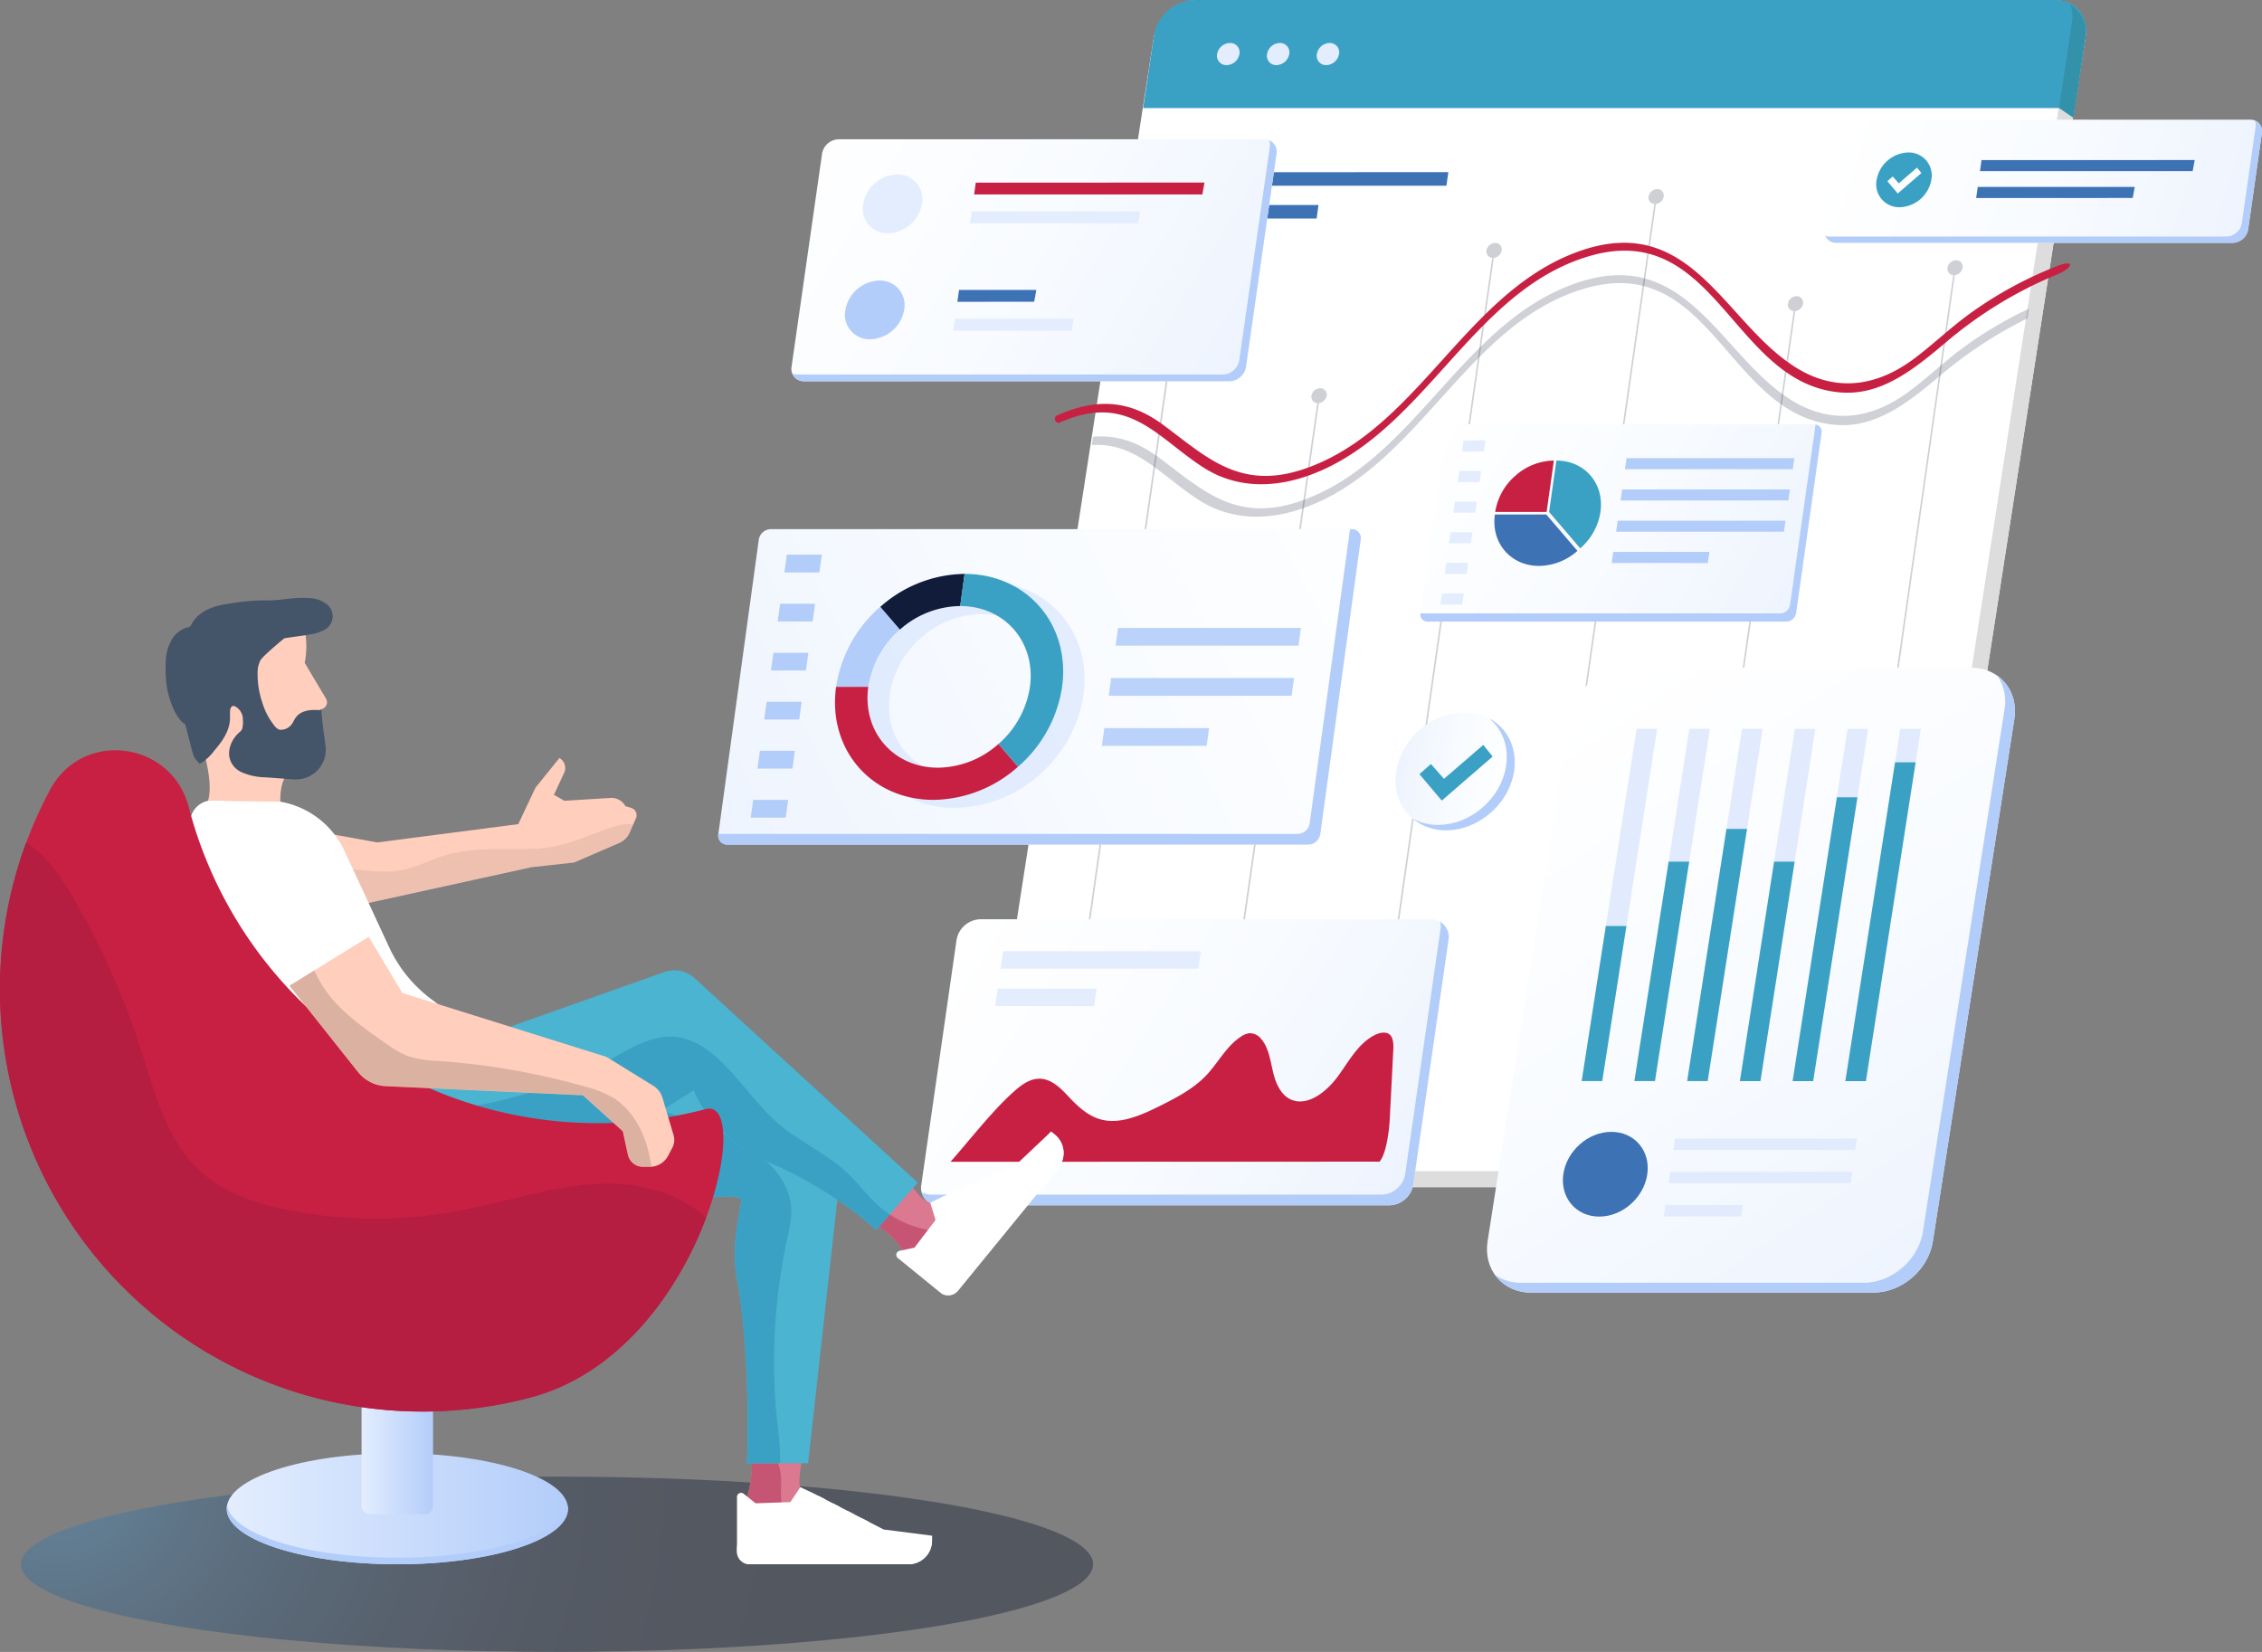 <svg xmlns="http://www.w3.org/2000/svg" xmlns:xlink="http://www.w3.org/1999/xlink" viewBox="0 0 789.32 576.49"><rect x="0" y="0" width="789.32" height="576.49" fill="#808080" stroke="none"/><defs><style>.uito-hero-1{isolation:isolate;}.uito-hero-2{mix-blend-mode:multiply;fill:url(#radial-gradient);}.uito-hero-2,.uito-hero-34{opacity:0.4;}.uito-hero-3{fill:#fff;}.uito-hero-4{fill:#ddd;}.uito-hero-5{fill:#3ba1c4;}.uito-hero-6{fill:#3391aa;}.uito-hero-7{fill:#e3edfe;}.uito-hero-8{opacity:0.7;}.uito-hero-11,.uito-hero-17,.uito-hero-9{fill:#111c3a;}.uito-hero-16,.uito-hero-9{opacity:0.3;}.uito-hero-10{fill:#3d72b5;}.uito-hero-11,.uito-hero-26{opacity:0.2;}.uito-hero-12{fill:#c82042;}.uito-hero-13{fill:url(#linear-gradient);}.uito-hero-14,.uito-hero-16{fill:#b3cdfa;}.uito-hero-15{fill:#bbd2fb;}.uito-hero-18{fill:url(#linear-gradient-2);}.uito-hero-19{fill:url(#linear-gradient-3);}.uito-hero-20{fill:#e1ebfd;}.uito-hero-21{fill:url(#linear-gradient-4);}.uito-hero-22{fill:url(#linear-gradient-5);}.uito-hero-23{fill:url(#linear-gradient-6);}.uito-hero-24{fill:url(#linear-gradient-7);}.uito-hero-25{fill:#ffcebd;}.uito-hero-27{fill:#a58877;}.uito-hero-28{fill:#db7990;}.uito-hero-29{fill:#c65573;}.uito-hero-30{fill:#4ab4d1;}.uito-hero-31{fill:#445469;}.uito-hero-32{fill:url(#linear-gradient-8);}.uito-hero-33{fill:url(#linear-gradient-9);}.uito-hero-35{fill:#b51d41;}</style><radialGradient id="radial-gradient" cx="-4.92" cy="485.11" r="298.7" gradientTransform="translate(24.09 144.53) scale(0.85 0.77)" gradientUnits="userSpaceOnUse"><stop offset="0" stop-color="#3b89c4"></stop><stop offset="0.04" stop-color="#3780b7"></stop><stop offset="0.19" stop-color="#2b618e"></stop><stop offset="0.34" stop-color="#21476c"></stop><stop offset="0.5" stop-color="#1a3352"></stop><stop offset="0.66" stop-color="#14253f"></stop><stop offset="0.82" stop-color="#111d34"></stop><stop offset="1" stop-color="#101a30"></stop></radialGradient><linearGradient id="linear-gradient" x1="251.68" y1="296.7" x2="499.75" y2="169.4" gradientUnits="userSpaceOnUse"><stop offset="0" stop-color="#eef4fe"></stop><stop offset="0.47" stop-color="#f8fbff"></stop><stop offset="1" stop-color="#fff"></stop></linearGradient><linearGradient id="linear-gradient-2" x1="485.49" y1="416.21" x2="336.9" y2="322.33" xlink:href="#linear-gradient"></linearGradient><linearGradient id="linear-gradient-3" x1="676.52" y1="439.85" x2="546.72" y2="246.08" xlink:href="#linear-gradient"></linearGradient><linearGradient id="linear-gradient-4" x1="782.03" y1="84.42" x2="642.15" y2="41.52" xlink:href="#linear-gradient"></linearGradient><linearGradient id="linear-gradient-5" x1="428.7" y1="132.4" x2="280.11" y2="41.37" xlink:href="#linear-gradient"></linearGradient><linearGradient id="linear-gradient-6" x1="624.52" y1="218.08" x2="500.97" y2="143.39" xlink:href="#linear-gradient"></linearGradient><linearGradient id="linear-gradient-7" x1="-210.94" y1="269.17" x2="-169.8" y2="269.17" gradientTransform="matrix(1, 0, -0.15, 1, 739.66, 0)" xlink:href="#linear-gradient"></linearGradient><linearGradient id="linear-gradient-8" x1="79.12" y1="526.53" x2="198.2" y2="526.53" gradientUnits="userSpaceOnUse"><stop offset="0" stop-color="#e3edfe"></stop><stop offset="1" stop-color="#b3cdfa"></stop></linearGradient><linearGradient id="linear-gradient-9" x1="126.21" y1="509.57" x2="151.11" y2="509.57" xlink:href="#linear-gradient-8"></linearGradient></defs><g class="uito-hero-1"><g id="Layer_2" data-name="Layer 2"><g id="Layer_1-2" data-name="Layer 1"><ellipse class="uito-hero-2" cx="194.38" cy="545.9" rx="187.05" ry="30.59"></ellipse><path class="uito-hero-3" d="M648.62,414.29H356.93A14.2,14.2,0,0,1,342.88,398L402.56,13.3A16,16,0,0,1,417.86,0H716.39c7.35,0,12.41,6,11.3,13.3L668.07,397.55A19.66,19.66,0,0,1,648.62,414.29Z"></path><path class="uito-hero-4" d="M722.45,1.58A12.3,12.3,0,0,1,723,7.7L663.41,392A19.67,19.67,0,0,1,644,408.7H352.26a14.09,14.09,0,0,1-8.2-2.63,14.17,14.17,0,0,0,12.87,8.22H648.62a19.66,19.66,0,0,0,19.45-16.74L727.69,13.3A11.27,11.27,0,0,0,722.45,1.58Z"></path><path class="uito-hero-5" d="M724,37.71l3.82-25.41c1-6.79-3.66-12.3-10.45-12.3H416.86a14.82,14.82,0,0,0-14.15,12.3l-3.82,25.41Z"></path><path class="uito-hero-6" d="M718.52,37.71l5,3.4,2.07-13.77,2.11-14a11.27,11.27,0,0,0-5.24-11.72A12.3,12.3,0,0,1,723,7.7Z"></path><path class="uito-hero-7" d="M432.5,18.85A4.67,4.67,0,0,1,428,22.73a3.26,3.26,0,0,1-3.29-3.88A4.67,4.67,0,0,1,429.21,15,3.25,3.25,0,0,1,432.5,18.85Z"></path><path class="uito-hero-7" d="M449.88,18.85a4.67,4.67,0,0,1-4.46,3.88,3.26,3.26,0,0,1-3.29-3.88A4.66,4.66,0,0,1,446.59,15,3.25,3.25,0,0,1,449.88,18.85Z"></path><path class="uito-hero-7" d="M467.25,18.85a4.66,4.66,0,0,1-4.45,3.88,3.26,3.26,0,0,1-3.29-3.88A4.65,4.65,0,0,1,464,15,3.24,3.24,0,0,1,467.25,18.85Z"></path><g class="uito-hero-8"><path class="uito-hero-9" d="M408.42,123.53a3.11,3.11,0,0,0-3,2.62,2.19,2.19,0,0,0,2,2.57L367.71,406.3h.57L408,128.72a3.12,3.12,0,0,0,2.71-2.57A2.23,2.23,0,0,0,408.42,123.53Z"></path><path class="uito-hero-9" d="M460.64,135.49a3.14,3.14,0,0,0-3,2.62,2.21,2.21,0,0,0,2,2.57l-38,265.62h.57l38-265.62a3.12,3.12,0,0,0,2.71-2.57A2.23,2.23,0,0,0,460.64,135.49Z"></path><path class="uito-hero-9" d="M521.71,84.78a3.13,3.13,0,0,0-3,2.62,2.2,2.2,0,0,0,2,2.57L475.53,406.29h.57L521.26,90A3.12,3.12,0,0,0,524,87.4,2.23,2.23,0,0,0,521.71,84.78Z"></path><path class="uito-hero-9" d="M578.27,66a3.12,3.12,0,0,0-3,2.62,2.2,2.2,0,0,0,2,2.57L529.44,406.29H530L577.82,71.2a3.11,3.11,0,0,0,2.71-2.57A2.22,2.22,0,0,0,578.27,66Z"></path><path class="uito-hero-9" d="M626.9,103.35a3.14,3.14,0,0,0-3,2.63,2.19,2.19,0,0,0,2,2.56L583.35,406.28h.57l42.53-297.74a3.09,3.09,0,0,0,2.71-2.56A2.23,2.23,0,0,0,626.9,103.35Z"></path><path class="uito-hero-9" d="M684.84,93.44a2.22,2.22,0,0,0-2.26-2.62,3.13,3.13,0,0,0-3,2.62,2.2,2.2,0,0,0,2,2.57L637.26,406.28h.57L682.13,96A3.11,3.11,0,0,0,684.84,93.44Z"></path></g><polygon class="uito-hero-10" points="504.73 64.8 414.04 64.8 414.7 60.09 505.4 60.08 504.73 64.8"></polygon><polygon class="uito-hero-10" points="459.43 76.26 412.42 76.27 413.08 71.55 460.09 71.55 459.43 76.26"></polygon><path class="uito-hero-11" d="M708,107.74a135.51,135.51,0,0,0-22.15,13c-6.93,5-13.07,11-20,16.09-13.66,10.05-27.44,10.81-40.15,3.17C600,124.52,588.85,84.55,548.79,99.23c-39.42,14.45-55.57,62.15-95.22,75.71-22.65,7.74-34.33-4.29-49.31-15.36-7.28-5.38-14.61-7.87-22.85-7.18l-.42,2.93c15.42-1.08,24.45,10.95,37.42,19.21,11.38,7.26,25,7.44,38.94,1.84,38.71-15.55,55-63.65,95.42-75.63,44.42-13.16,50,44.41,87.77,47.52,14.31,1.18,25.65-8.08,36.72-17.39A147.9,147.9,0,0,1,707.5,111.1Z"></path><path class="uito-hero-12" d="M718,92.79a136.25,136.25,0,0,0-30.56,16.61c-6.93,5-13.07,11-19.95,16.09-13.66,10-27.44,10.81-40.15,3.17-25.73-15.46-36.87-55.43-76.93-40.75-39.42,14.45-55.57,62.15-95.22,75.71-22.65,7.74-34.33-4.29-49.31-15.36-11.16-8.24-22.42-9.75-36.92-3.33a1.34,1.34,0,1,0,1.09,2.44c23.82-10.54,33.84,5.57,50,15.85,11.39,7.26,25,7.44,38.95,1.84,38.71-15.55,55-63.65,95.42-75.63,44.41-13.16,50,44.41,87.77,47.52,14.31,1.18,25.65-8.08,36.72-17.38A144.72,144.72,0,0,1,717.33,96C723.7,93.43,724.1,90.41,718,92.79Z"></path><path class="uito-hero-13" d="M456.55,294.75H253.81a3.11,3.11,0,0,1-3.15-3.65l14.12-102.78a4.32,4.32,0,0,1,4.15-3.66H471.68a3.11,3.11,0,0,1,3.15,3.66L460.71,291.1A4.33,4.33,0,0,1,456.55,294.75Z"></path><path class="uito-hero-14" d="M471.68,184.66h-.59L457,287.37a4.33,4.33,0,0,1-4.16,3.65H250.67v.08a3.11,3.11,0,0,0,3.15,3.65H456.55a4.33,4.33,0,0,0,4.16-3.65l14.12-102.78A3.11,3.11,0,0,0,471.68,184.66Z"></path><polygon class="uito-hero-14" points="285.93 199.77 273.72 199.77 274.57 193.57 286.78 193.57 285.93 199.77"></polygon><polygon class="uito-hero-14" points="283.58 216.88 271.37 216.88 272.22 210.69 284.43 210.69 283.58 216.88"></polygon><polygon class="uito-hero-14" points="281.23 233.99 269.02 233.99 269.87 227.8 282.08 227.8 281.23 233.99"></polygon><polygon class="uito-hero-14" points="278.88 251.11 266.67 251.11 267.52 244.91 279.73 244.91 278.88 251.11"></polygon><polygon class="uito-hero-14" points="276.53 268.22 264.32 268.22 265.17 262.02 277.38 262.02 276.53 268.22"></polygon><polygon class="uito-hero-14" points="274.18 285.33 261.96 285.33 262.82 279.14 275.03 279.14 274.18 285.33"></polygon><polygon class="uito-hero-15" points="453.11 225.33 389.29 225.33 390.14 219.13 453.96 219.13 453.11 225.33"></polygon><polygon class="uito-hero-15" points="450.71 242.81 386.89 242.81 387.74 236.61 451.56 236.61 450.71 242.81"></polygon><polygon class="uito-hero-15" points="421.06 260.28 384.49 260.28 385.34 254.09 421.91 254.09 421.06 260.28"></polygon><path class="uito-hero-16" d="M344.06,203.08h0a45.08,45.08,0,0,0-29.47,11.54,45.92,45.92,0,0,0-15.38,27.88c-3,21.78,12.24,39.43,34,39.43a45,45,0,0,0,29.46-11.54,45.82,45.82,0,0,0,15.38-27.89h0C381.06,220.73,365.84,203.08,344.06,203.08Zm11.79,59.37a32.26,32.26,0,0,1-21.08,8.26c-15.58,0-26.47-12.63-24.33-28.21a32.77,32.77,0,0,1,11-19.94,32.24,32.24,0,0,1,21.08-8.26h0c15.58,0,26.47,12.63,24.33,28.2h0A32.84,32.84,0,0,1,355.85,262.45Z"></path><path class="uito-hero-17" d="M335.06,211.5h0l1.54-11.22h0a45,45,0,0,0-29.47,11.55l6.85,7.93A32.24,32.24,0,0,1,335.06,211.5Z"></path><path class="uito-hero-5" d="M336.6,200.28l-1.54,11.22c15.57,0,26.47,12.63,24.33,28.21h0a32.79,32.79,0,0,1-11,19.94l6.84,7.94a45.8,45.8,0,0,0,15.38-27.88h0C373.6,217.93,358.37,200.28,336.6,200.28Z"></path><path class="uito-hero-14" d="M303,239.71a32.79,32.79,0,0,1,11-20l-6.85-7.93a45.87,45.87,0,0,0-15.38,27.88H303Z"></path><path class="uito-hero-12" d="M348.39,259.65a32.21,32.21,0,0,1-21.08,8.26c-15.58,0-26.47-12.63-24.33-28.2H291.75c-3,21.77,12.24,39.43,34,39.43a45.07,45.07,0,0,0,29.46-11.55Z"></path><path class="uito-hero-18" d="M484.83,420.64l-157.1,0a6.12,6.12,0,0,1-6.24-7.2L333.79,328a8.66,8.66,0,0,1,8.32-7.2l157.1,0a6.12,6.12,0,0,1,6.24,7.2l-12.31,85.44A8.64,8.64,0,0,1,484.83,420.64Z"></path><path class="uito-hero-14" d="M502.52,321.69a6.71,6.71,0,0,1,.13,2.58l-12.31,85.44a8.64,8.64,0,0,1-8.31,7.2l-157.1,0a6.54,6.54,0,0,1-3.31-.89,6.07,6.07,0,0,0,6.11,4.62l157.1,0a8.64,8.64,0,0,0,8.31-7.2L505.45,328A6.1,6.1,0,0,0,502.52,321.69Z"></path><polygon class="uito-hero-7" points="418.17 338.04 349.15 338.03 350.03 331.94 419.05 331.96 418.17 338.04"></polygon><polygon class="uito-hero-7" points="381.78 351.11 347.27 351.1 348.15 345.02 382.65 345.03 381.78 351.11"></polygon><path class="uito-hero-12" d="M331.67,405.44c6.56-7.38,13.85-16.86,21.12-23.59,2.56-2.37,5.43-4.83,8.73-5.31,4.65-.68,8.18,2.76,11.09,5.88,3.49,3.73,7.37,7.5,12.64,8.5,6.5,1.23,13.58-2,20-5.22,5.59-2.81,11.3-5.82,15.64-10.39,4.19-4.41,7-10.16,12.07-13.5a6.85,6.85,0,0,1,2.89-1.22,5,5,0,0,1,4.29,2.05c2.71,3.23,3.18,7.84,4.22,12s3.18,8.55,7.48,9.54c5.59,1.29,11.54-3.73,15.21-8.82s6.82-11,12.37-14c1.72-.91,3.84-1.44,5.27-.5s1.61,3.32,1.51,5.31q-.63,12.38-1.27,24.76c-.18,3.43-1.13,11.66-3.54,14.47Z"></path><path class="uito-hero-19" d="M653.79,451.08H534.23c-9.89,0-16.67-8-15.14-17.9l28.44-182.3C549.06,241,558.31,233,568.2,233H687.76c9.89,0,16.66,8,15.14,17.91l-28.44,182.3C672.93,443.07,663.68,451.08,653.79,451.08Z"></path><path class="uito-hero-14" d="M696.94,235.79a15.78,15.78,0,0,1,2.54,11.67L671,429.76c-1.53,9.89-10.78,17.91-20.67,17.91H530.81a15.77,15.77,0,0,1-9.18-2.82,15.09,15.09,0,0,0,12.6,6.23H653.79c9.89,0,19.14-8,20.67-17.9l28.44-182.3C703.88,244.53,701.43,239,696.94,235.79Z"></path><polygon class="uito-hero-20" points="559.09 377.28 551.92 377.27 571.09 254.35 578.26 254.35 559.09 377.28"></polygon><polygon class="uito-hero-20" points="577.49 377.28 570.32 377.28 589.49 254.36 596.66 254.36 577.49 377.28"></polygon><polygon class="uito-hero-20" points="595.89 377.28 588.73 377.28 607.89 254.36 615.07 254.36 595.89 377.28"></polygon><polygon class="uito-hero-20" points="614.3 377.29 607.13 377.29 626.3 254.37 633.47 254.37 614.3 377.29"></polygon><polygon class="uito-hero-20" points="632.7 377.29 625.53 377.29 644.7 254.37 651.87 254.37 632.7 377.29"></polygon><polygon class="uito-hero-20" points="651.1 377.29 643.93 377.29 663.1 254.37 670.27 254.37 651.1 377.29"></polygon><polygon class="uito-hero-5" points="559.09 377.28 551.92 377.27 560.36 323.16 567.53 323.17 559.09 377.28"></polygon><polygon class="uito-hero-5" points="577.49 377.28 570.32 377.28 582.27 300.69 589.44 300.69 577.49 377.28"></polygon><polygon class="uito-hero-5" points="595.89 377.28 588.73 377.28 602.45 289.27 609.62 289.27 595.89 377.28"></polygon><polygon class="uito-hero-5" points="614.3 377.29 607.13 377.29 619.07 300.7 626.24 300.7 614.3 377.29"></polygon><polygon class="uito-hero-5" points="632.7 377.29 625.53 377.29 640.98 278.23 648.15 278.23 632.7 377.29"></polygon><polygon class="uito-hero-5" points="651.1 377.29 643.93 377.29 661.28 266.04 668.45 266.04 651.1 377.29"></polygon><path class="uito-hero-10" d="M574.82,409.78c-1.17,8.17-8.68,14.79-16.77,14.79s-13.7-6.63-12.53-14.79S554.19,395,562.28,395,576,401.61,574.82,409.78Z"></path><polygon class="uito-hero-20" points="647.39 401.33 583.92 401.31 584.49 397.33 647.96 397.34 647.39 401.33"></polygon><polygon class="uito-hero-20" points="645.73 412.93 582.26 412.91 582.83 408.93 646.3 408.94 645.73 412.93"></polygon><polygon class="uito-hero-20" points="607.58 424.52 580.6 424.51 581.17 420.53 608.15 420.54 607.58 424.52"></polygon><path class="uito-hero-21" d="M785.25,41.77l-138.44,0a5.62,5.62,0,0,0-5.37,4.74L636.66,80a4,4,0,0,0,4,4.74l138.44,0A5.62,5.62,0,0,0,784.49,80l4.78-33.49A4,4,0,0,0,785.25,41.77Z"></path><path class="uito-hero-14" d="M786.81,42.07a4.4,4.4,0,0,1,.27,2.25L782.3,77.81a5.62,5.62,0,0,1-5.37,4.74l-138.44,0a4.33,4.33,0,0,1-1.56-.3,3.91,3.91,0,0,0,3.75,2.49l138.44,0A5.62,5.62,0,0,0,784.49,80l4.78-33.49A4,4,0,0,0,786.81,42.07Z"></path><path class="uito-hero-5" d="M673.93,62.77a11.57,11.57,0,0,1-11,9.55,8,8,0,0,1-8.08-9.55,11.57,11.57,0,0,1,11-9.56A8,8,0,0,1,673.93,62.77Z"></path><polygon class="uito-hero-3" points="662.22 67.52 658.59 63.23 660.46 61.59 662.57 63.99 668.94 58.49 670.46 60.38 662.22 67.52"></polygon><polygon class="uito-hero-10" points="765.13 59.71 690.91 59.72 691.45 55.86 765.84 55.85 765.13 59.71"></polygon><polygon class="uito-hero-10" points="744.2 69.09 689.58 69.1 690.13 65.24 744.91 65.24 744.2 69.09"></polygon><path class="uito-hero-22" d="M441.13,48.61l-148.52,0a6,6,0,0,0-5.76,5.08l-10.63,74.27a4.28,4.28,0,0,0,4.3,5.08l148.52,0A6,6,0,0,0,434.8,128L445.43,53.7A4.28,4.28,0,0,0,441.13,48.61Z"></path><path class="uito-hero-14" d="M442.8,48.94a4.58,4.58,0,0,1,.28,2.41l-10.63,74.27a6,6,0,0,1-5.76,5.08l-148.52,0a4.77,4.77,0,0,1-1.67-.32,4.2,4.2,0,0,0,4,2.67l148.52,0A6,6,0,0,0,434.8,128L445.43,53.7A4.27,4.27,0,0,0,442.8,48.94Z"></path><path class="uito-hero-7" d="M321.7,71.14a12.41,12.41,0,0,1-11.83,10.25,8.56,8.56,0,0,1-8.66-10.25A12.41,12.41,0,0,1,313,60.89,8.56,8.56,0,0,1,321.7,71.14Z"></path><path class="uito-hero-14" d="M315.5,108.15a12.41,12.41,0,0,1-11.83,10.25A8.57,8.57,0,0,1,295,108.15,12.41,12.41,0,0,1,306.83,97.9,8.57,8.57,0,0,1,315.5,108.15Z"></path><polygon class="uito-hero-12" points="419.55 67.86 339.92 67.86 340.5 63.73 420.3 63.72 419.55 67.86"></polygon><polygon class="uito-hero-7" points="397.09 77.92 338.5 77.93 339.08 73.79 397.85 73.79 397.09 77.92"></polygon><polygon class="uito-hero-10" points="360.87 105.31 334.07 105.32 334.66 101.18 361.63 101.17 360.87 105.31"></polygon><polygon class="uito-hero-7" points="373.92 115.38 332.65 115.38 333.24 111.25 374.68 111.24 373.92 115.38"></polygon><path class="uito-hero-23" d="M623.38,216.84H498.18a2.5,2.5,0,0,1-2.53-3l8.88-62.81a3.51,3.51,0,0,1,3.37-3H633.1a2.5,2.5,0,0,1,2.53,3l-8.88,62.81A3.51,3.51,0,0,1,623.38,216.84Z"></path><path class="uito-hero-14" d="M633.52,148.18v.08l-8.89,62.81a3.51,3.51,0,0,1-3.37,3H496.07a2.72,2.72,0,0,1-.42,0,2.48,2.48,0,0,0,2.53,2.86h125.2a3.51,3.51,0,0,0,3.37-3l8.88-62.81A2.48,2.48,0,0,0,633.52,148.18Z"></path><polygon class="uito-hero-7" points="517.8 157.56 510.18 157.56 510.73 153.69 518.35 153.69 517.8 157.56"></polygon><polygon class="uito-hero-14" points="625.59 163.76 567.02 163.76 567.57 159.89 626.14 159.89 625.59 163.76"></polygon><polygon class="uito-hero-14" points="624.05 174.66 565.48 174.66 566.03 170.8 624.59 170.8 624.05 174.66"></polygon><polygon class="uito-hero-14" points="622.5 185.57 563.94 185.57 564.49 181.71 623.05 181.71 622.5 185.57"></polygon><polygon class="uito-hero-14" points="595.95 196.48 562.39 196.48 562.94 192.61 596.5 192.61 595.95 196.48"></polygon><polygon class="uito-hero-7" points="516.29 168.24 508.67 168.24 509.21 164.37 516.84 164.37 516.29 168.24"></polygon><polygon class="uito-hero-7" points="514.78 178.92 507.16 178.92 507.7 175.05 515.33 175.05 514.78 178.92"></polygon><polygon class="uito-hero-7" points="513.27 189.6 505.65 189.6 506.19 185.73 513.82 185.73 513.27 189.6"></polygon><polygon class="uito-hero-7" points="511.76 200.28 504.14 200.28 504.68 196.41 512.3 196.41 511.76 200.28"></polygon><polygon class="uito-hero-7" points="510.25 210.96 502.63 210.96 503.17 207.09 510.79 207.09 510.25 210.96"></polygon><path class="uito-hero-5" d="M543.09,160.73l-2.54,17.94h0l10.87,12.69a21,21,0,0,0,7.05-12.65.09.09,0,0,0,0-.05C559.9,168.76,553,160.73,543.09,160.73Z"></path><path class="uito-hero-12" d="M528.81,166a21,21,0,0,0-7.06,12.67l17.93,0h0l2.54-17.94A20.59,20.59,0,0,0,528.81,166Z"></path><path class="uito-hero-10" d="M539.57,179.55h0l-17.93,0s0,0,0,0c-1.4,9.91,5.5,17.94,15.4,17.94a20.55,20.55,0,0,0,13.41-5.24Z"></path><path class="uito-hero-24" d="M528.33,269.17c-1.75,11.36-12.39,20.57-23.75,20.57s-19.15-9.21-17.39-20.57,12.38-20.57,23.74-20.57S530.08,257.81,528.33,269.17Z"></path><path class="uito-hero-14" d="M519.64,250.71c4.54,3.74,6.94,9.77,5.89,16.59-1.75,11.37-12.38,20.57-23.74,20.57a18.49,18.49,0,0,1-8.72-2.11,17.88,17.88,0,0,0,11.51,4c11.36,0,22-9.21,23.75-20.57C529.58,261.06,526,254.06,519.64,250.71Z"></path><polygon class="uito-hero-5" points="503.11 279.4 495.31 270.17 499.32 266.63 503.87 271.8 517.59 259.96 520.85 264.02 503.11 279.4"></polygon><path class="uito-hero-25" d="M96.2,322.22l89.28-19.59L200.33,301l15.72-6.8a7.1,7.1,0,0,0,3.73-3.74l2-4.64a2.66,2.66,0,0,0-1.53-3.87l-2-.61h0a5.59,5.59,0,0,0-5.23-2.88l-16.07,1-3.65-2.09,3.56-7.67a4,4,0,0,0-1.65-5.16h0l-8.36,10.34-6,12.72L131.7,294l-35.57-6.46Z"></path><g class="uito-hero-26"><path class="uito-hero-27" d="M219.78,290.48l1.1-2.58c-1.83-.73-4.44,0-6.21.49-10.2,3.11-17.3,7.57-28.58,7.83-10.39.24-21-.67-31,2.37-5.16,1.58-10,4.19-15.32,5.14l-.88.14c-5.52.78-11.15-.16-16.73-.54a100.91,100.91,0,0,0-25.08,1.95l-.92,16.94,89.28-19.59L200.33,301l15.72-6.8A7.1,7.1,0,0,0,219.78,290.48Z"></path></g><path class="uito-hero-28" d="M261.92,501.53s2.45,17.51-3.6,25.53c-5.57,7.38,37,0,37,0s-14.2-3.94-16.06-8c-1.54-3.36,3.08-20.12,3.08-20.12Z"></path><path class="uito-hero-29" d="M274.42,529.85c-.42-1.59-1.13-3.09-1.51-4.7-.84-3.54,0-7.28-.5-10.89-.38-2.57-1.44-5-2.06-7.5a27.12,27.12,0,0,1-.75-6.21l-7.68,1s2.45,17.51-3.6,25.53C255.56,530.71,264.59,530.75,274.42,529.85Z"></path><path class="uito-hero-3" d="M257.17,522.45v19a4.44,4.44,0,0,0,4.44,4.44H317a8.23,8.23,0,0,0,8.23-8.23v-1.73l-16.9-2.17L284,521.21,279.27,519l-3.47,5.2-12.13.43-4.18-3.34A1.43,1.43,0,0,0,257.17,522.45Z"></path><path class="uito-hero-3" d="M317,543.17H261.61a4.44,4.44,0,0,1-4.44-4.44v2.73a4.44,4.44,0,0,0,4.44,4.44H317a8.23,8.23,0,0,0,8.23-8.23v-1.73h-.1A8.2,8.2,0,0,1,317,543.17Z"></path><path class="uito-hero-28" d="M301.76,425.1s10.93,4.69,15.67,15.53C321,448.79,341,412.38,341,412.38s-6.9,8.43-16.37,7.35c-3.93-.45-9.62-10.82-9.62-10.82Z"></path><path class="uito-hero-29" d="M328.73,429.73a35.35,35.35,0,0,1-21.84-8.65c-.36-.31-.68-.67-1-1l-4.1,5s10.93,4.69,15.67,15.53c1.77,4,7.58-2.87,13-10.87C329.85,429.76,329.29,429.75,328.73,429.73Z"></path><path class="uito-hero-30" d="M211.61,368.83l66.07,11.88a26.34,26.34,0,0,1,15.78,26.48L282,510.63H260.64s1.6-36.07-3.43-63.86c-1.94-10.71.24-20.89,1.49-27.47.55-2.84-11.5-1.31-11.5-1.31l-70.69-4.27-.39-23.36Z"></path><path class="uito-hero-5" d="M272.2,510.63a93.62,93.62,0,0,0-.91-13.56,201.57,201.57,0,0,1,3.31-64.3c.81-3.79,1.74-7.61,1.47-11.47-.7-10-9.18-17.72-17.91-22.67-12.74-7.23-27.08-11-41.24-14.75l-21-5.52-19.78,12,.39,23.36L247.2,418s12.05-1.53,11.5,1.31c-1.25,6.58-3.43,16.76-1.49,27.47,5,27.79,3.43,63.86,3.43,63.86Z"></path><path class="uito-hero-3" d="M66.49,285.77l-2.85,16.12a45.82,45.82,0,0,0,3.54,27.26l39.13,84.57H163l31.4-31.79-44.15-33.42a47.57,47.57,0,0,1-14.45-17.94L120.22,297A30.44,30.44,0,0,0,92.6,279.32H74.19A7.82,7.82,0,0,0,66.49,285.77Z"></path><path class="uito-hero-30" d="M159.27,364.92l72.47-25.67a10.59,10.59,0,0,1,10.52,2l78,71.47-14.51,16.48a142.45,142.45,0,0,0-37.08-23.42c-14.08-6-23.12-16.78-26.66-25.34L189.18,414l-67.54-20.5h0C129.8,377.57,142.31,370.61,159.27,364.92Z"></path><path class="uito-hero-3" d="M313.26,439,328,451a4.44,4.44,0,0,0,6.25-.63l35-42.83A8.24,8.24,0,0,0,368.12,396l-1.34-1.09-12.38,11.7-25.09,10.82-4.69,2.32,1.83,6-7.35,9.66-5.23,1.12A1.43,1.43,0,0,0,313.26,439Z"></path><path class="uito-hero-3" d="M368.12,396l-1.34-1.09-.81.76a8.21,8.21,0,0,1,.69,11.12l-35,42.84a4.43,4.43,0,0,1-3.35,1.61,4.43,4.43,0,0,0,6-.82l35-42.83A8.24,8.24,0,0,0,368.12,396Z"></path><path class="uito-hero-5" d="M305.79,429.23l4.75-5.4a33.51,33.51,0,0,1-3.65-2.75c-4.06-3.55-7.25-8-11.18-11.7-7.13-6.72-16.39-10.74-23.85-17.06-7.92-6.71-13.53-15.75-21.18-22.76-4.27-3.91-9.43-7.24-15.2-7.74-7.5-.65-14.45,3.51-21.07,7.08A164.84,164.84,0,0,1,150.23,388c-6.56.55-13.27.7-19.62-1.07a30,30,0,0,1-4-1.42,52.38,52.38,0,0,0-5,8L189.18,414l52.87-33.52c3.54,8.56,12.58,19.32,26.66,25.34A142.45,142.45,0,0,1,305.79,429.23Z"></path><path class="uito-hero-25" d="M69,255.58s6.07,16.22,3.58,23.9l25.26.31s-.69-10.15,5.36-11.44Z"></path><path class="uito-hero-25" d="M105.41,216.33a29.63,29.63,0,0,1,.92,15l7.44,12.5a2.46,2.46,0,0,1-2.1,3.7h0l1.41,11.39a8.46,8.46,0,0,1-9,9.48l-13.07-1-21.36-9.51-3-11.68A18.36,18.36,0,0,1,79,224.71Z"></path><path class="uito-hero-3" d="M85.89,316.79,101,344l27.71-17.1-15.41-25.86a15.77,15.77,0,0,0-20.14-6.26h0A15.78,15.78,0,0,0,85.89,316.79Z"></path><path class="uito-hero-31" d="M103.31,272l-.78,0-9.91-.73a21.48,21.48,0,0,1-8.22-1.74,7.9,7.9,0,0,1-2.5-1.73c-3.4-3.68-1.91-8.56.91-11.54.28-.29.54-.53.8-.76a2.89,2.89,0,0,0,.9-1.12,9.25,9.25,0,0,0,.24-3.15l0-.61a5.15,5.15,0,0,0-2.68-4.08,1.5,1.5,0,0,0-.68-.18.87.87,0,0,0-.39.09,2,2,0,0,0-.69,1.43,13.11,13.11,0,0,0-.05,1.69c0,.51,0,1,0,1.54-.26,4.18-2.82,7.69-5,10.27l-.64.78a16.81,16.81,0,0,1-3.65,3.59l-1.28.81-1-1.08c-1.14-1.17-1.62-3.15-2-4.74l-.15-.61-3-11.68A20.12,20.12,0,0,1,77.06,224.6l28.08-8.91.62,1.65c0,.08-13.38,10.65-14.87,13.07a9.32,9.32,0,0,0-1,4.65A30.55,30.55,0,0,0,91.47,245a24.21,24.21,0,0,0,4.41,8.42,4.26,4.26,0,0,0,1.3,1.1,2.26,2.26,0,0,0,.9.17,3.66,3.66,0,0,0,.84-.11,4.69,4.69,0,0,0,3.23-2.39c.1-.16.19-.33.29-.51a8.3,8.3,0,0,1,1.31-1.92c1.26-1.3,3.31-2,6-2l.73,0,1.63.08.14,1.62c.2,2.37.53,4.81.85,7.17.16,1.18.32,2.36.47,3.55A10.35,10.35,0,0,1,103.31,272Z"></path><path class="uito-hero-31" d="M57.86,230.53a16.25,16.25,0,0,1,1.92-7A9.11,9.11,0,0,1,65.26,219a2.69,2.69,0,0,0,1-.34,2.43,2.43,0,0,0,.57-.8c3-5.53,9.29-6.72,15-7.48a76.71,76.71,0,0,1,11.73-.87c3.72.08,7.42-.81,11.2-.85,3,0,5.85-.09,8.52,1.73a5.3,5.3,0,0,1-.25,9.48,14.91,14.91,0,0,1-5,1.57c-5.33.93-10.81,1.26-16,2.87a28.9,28.9,0,0,0-13,8c-4.57,4.81-8.63,10.41-10.11,16.88-.32,1.45-.72,3.17-2.11,3.7-3,1.11-5.51-3.77-6.4-5.82A30.7,30.7,0,0,1,57.86,236,52.14,52.14,0,0,1,57.86,230.53Z"></path><path class="uito-hero-3" d="M109.33,384.72a18.42,18.42,0,0,0,15-28,53.62,53.62,0,0,0-5.83-7.05,70.05,70.05,0,0,1-8.16-11.75c-2.84-5-5.08-10.74-8.74-15-3.44-4-6.38-6.91-8.5-12-3.9-9.45-5-20.46-11.94-28.41a24.23,24.23,0,0,0-3.33-3.08H74.19a7.82,7.82,0,0,0-7.7,6.45l-2.85,16.12a45.82,45.82,0,0,0,3.54,27.26l21.24,45.92C94.38,380.31,101.46,385,109.33,384.72Z"></path><ellipse class="uito-hero-32" cx="138.66" cy="526.53" rx="59.54" ry="19.37"></ellipse><path class="uito-hero-14" d="M138.66,543.61c-31.7,0-57.6-8.06-59.43-18.23a6.31,6.31,0,0,0-.11,1.15c0,10.7,26.65,19.37,59.54,19.37s59.54-8.67,59.54-19.37a6.31,6.31,0,0,0-.11-1.15C196.26,535.55,170.36,543.61,138.66,543.61Z"></path><path class="uito-hero-33" d="M126.21,490.68h24.9a0,0,0,0,1,0,0v34.95a2.83,2.83,0,0,1-2.83,2.83H129a2.83,2.83,0,0,1-2.83-2.83V490.68A0,0,0,0,1,126.21,490.68Z"></path><path class="uito-hero-12" d="M246.22,387.06A147.42,147.42,0,0,1,66,282.2l-.15-.58c-6-23.11-37.11-27.08-48.38-6a147.41,147.41,0,0,0,167.62,212.1C244.47,472,263.7,382.44,246.22,387.06Z"></path><path class="uito-hero-25" d="M128.66,326.93l11.73,19.59,71.22,22.31L228,378.94a7.3,7.3,0,0,1,3.15,4.12l3.89,13.07a5.79,5.79,0,0,1-.41,4.36l-1.47,2.81a7.28,7.28,0,0,1-6.45,3.91h-2.31a5.44,5.44,0,0,1-5.31-4.28l-1.75-8.12-13.93-12.58-68.82-3.18a13.14,13.14,0,0,1-9.66-4.93L101,344Z"></path><g class="uito-hero-34"><path class="uito-hero-27" d="M225.7,399.77c-2-6.65-5.82-13-11.73-16.67a39.91,39.91,0,0,0-10.19-4,251.21,251.21,0,0,0-50.84-8.85,41,41,0,0,1-9.63-1.39c-3.63-1.16-6.82-3.39-9.94-5.59-7.78-5.49-15.77-11.18-20.83-19.25a49.29,49.29,0,0,1-2.86-5.37L101,344l24,30.09a13.14,13.14,0,0,0,9.66,4.93l68.82,3.18,13.93,12.58,1.75,8.12a5.44,5.44,0,0,0,5.31,4.28h2.31c.19,0,.38,0,.57,0A53.26,53.26,0,0,0,225.7,399.77Z"></path></g><path class="uito-hero-35" d="M185.12,487.69c31.69-8.37,51.93-37.8,61.27-62.72-9.46-8.77-23.74-12.34-37-11.84-16.46.62-32.27,6.23-48.45,9.32a159.66,159.66,0,0,1-58,.33c-12.25-2.19-24.73-6.1-33.74-14.68-11.33-10.8-15.28-27-20.06-41.86a266.45,266.45,0,0,0-23.43-52.62c-3.73-6.41-7.83-12.78-13.58-17.45a30,30,0,0,0-3-2.13A147.42,147.42,0,0,0,185.12,487.69Z"></path><path class="uito-hero-3" d="M337,422.1a21.54,21.54,0,0,0,1.26-8.55l-2.42,1a19.65,19.65,0,0,1-1.2,6.86C334.11,422.94,336.48,423.58,337,422.1Z"></path><path class="uito-hero-3" d="M329.42,423.16c-.53,1.49,1.84,2.13,2.37.65a21.61,21.61,0,0,0,1.28-8l-2.46,1.07A19.77,19.77,0,0,1,329.42,423.16Z"></path><path class="uito-hero-3" d="M339.88,419.75c-.54,1.48,1.83,2.12,2.36.65a21.55,21.55,0,0,0,1.22-9.09l-2.41,1A19.67,19.67,0,0,1,339.88,419.75Z"></path><path class="uito-hero-3" d="M345.1,418c-.54,1.49,1.83,2.13,2.37.65a21.59,21.59,0,0,0,1.18-9.62l-2.4,1A19.49,19.49,0,0,1,345.1,418Z"></path><path class="uito-hero-3" d="M291.08,532.8a21.5,21.5,0,0,0,6.9-4.37l-2.34-1.21a19.64,19.64,0,0,1-5.63,3.37C288.54,531.17,289.62,533.37,291.08,532.8Z"></path><path class="uito-hero-3" d="M281.62,527.2a21.54,21.54,0,0,0,6.42-3.92l-2.38-1.23a19.64,19.64,0,0,1-5.11,2.94C279.08,525.57,280.16,527.77,281.62,527.2Z"></path><path class="uito-hero-3" d="M290.65,524.64a19.77,19.77,0,0,1-5.37,3.15c-1.47.58-.39,2.78,1.07,2.21a21.65,21.65,0,0,0,6.67-4.14Z"></path><path class="uito-hero-3" d="M295.81,535.6A21.64,21.64,0,0,0,303,531l-2.32-1.19a19.69,19.69,0,0,1-5.89,3.58C293.27,534,294.35,536.17,295.81,535.6Z"></path></g></g></g></svg>